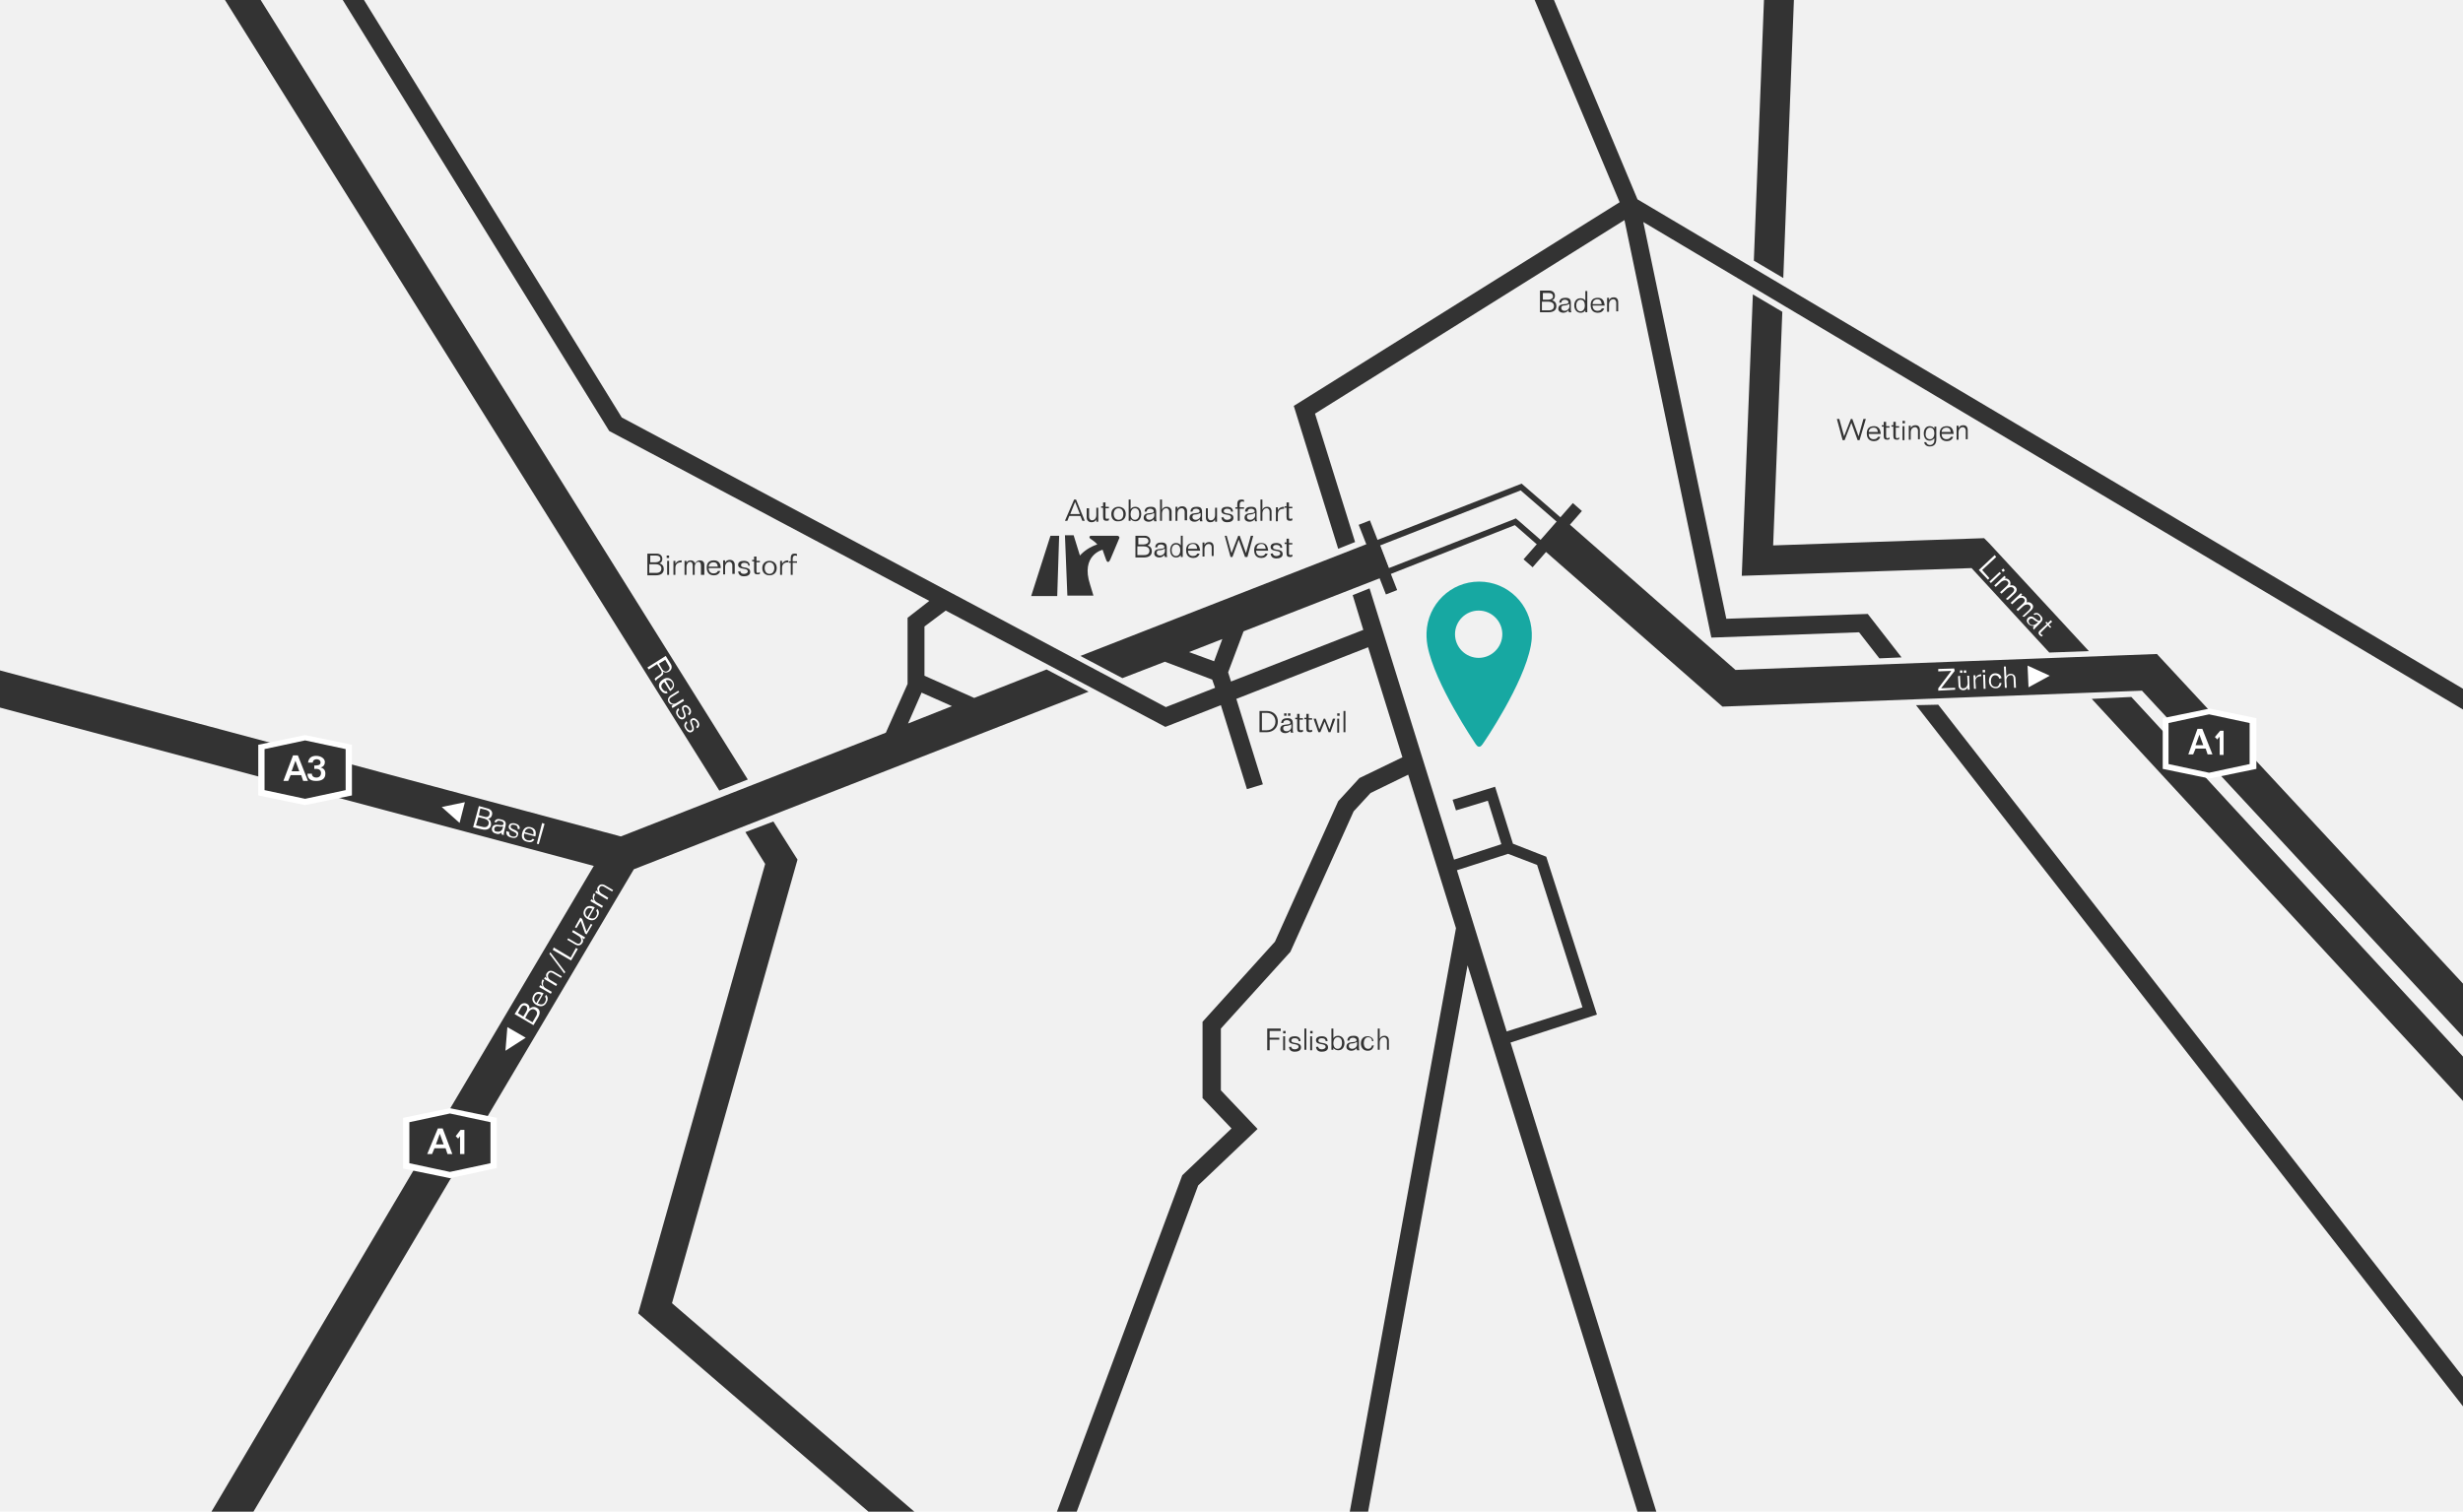 <?xml version="1.0" encoding="utf-8"?>
<!-- Generator: Adobe Illustrator 21.1.0, SVG Export Plug-In . SVG Version: 6.00 Build 0)  -->
<svg version="1.1" id="Ebene_1" xmlns="http://www.w3.org/2000/svg" xmlns:xlink="http://www.w3.org/1999/xlink" x="0px" y="0px"
	 viewBox="0 0 510.2 313.2" style="enable-background:new 0 0 510.2 313.2;" xml:space="preserve">
<style type="text/css">
	.st0{fill:#F1F1F1;}
	.st1{fill:#333333;}
	.st2{fill:#FFFFFF;}
	.st3{fill:#17A8A2;}
</style>
<rect y="0" class="st0" width="510.2" height="313.2"/>
<path class="st1" d="M154.4,172.4l4.1,6.6l-26.3,93.1l47.7,41.1h9.5L139.2,270l26-91.9l-5-7.9L154.4,172.4z M396.9,146.1
	l113.4,145.4v-6.1L401.5,146L396.9,146.1z M433.3,144.8l76.9,83.3v-9.2l-68.7-74.5L433.3,144.8z M319.5,113.7l37.3,32.7l86.9-3.3
	l66.6,71.8v-11l-63.5-68.4l-87.3,3.3l-35.1-30.8L319.5,113.7z M360.8,119.3l47.6-1.6l16.1,17.5l8.2-0.3l-20.7-22.4l-1-1l-43.7,1.5
	l1.9-48.4l-6.1-3.6L360.8,119.3z M46.6,0L149,163.8l5.9-2.3L54,0H46.6z M301.8,180.3l10.6-3.4l6,2.3l9.4,29.5l-15.7,5L301.8,180.3z
	 M190.9,143.5l6.3,2.8l-9.1,3.6L190.9,143.5z M246.3,135.1l6.9-2.7l-1.7,4.6L246.3,135.1z M285.9,113l29.1-11.4l7.6,6.6l-3.3,3.8
	l-4.7-4.1l-0.6-0.5l-0.7,0.3l-25.6,10L285.9,113z M71,0l55.2,89.3l66.3,35.2L188,128v13.7l-4.5,10.1l-54.9,21.5L0,138.9v7.7
	l123,32.8L43.8,313.2h8.7l78.8-133.1l94.2-36.8l-8.7-4.6l-15,5.9l-10.3-4.6v-10.2l4.4-3.3l45.5,24.1l11.5-4.5l5.4,17.4l3.3-1
	l-5.5-17.7l27.3-10.7l7.1,22.8l-8.9,4.3l-4.4,4.8l-13.1,29.1l-15,16.6v15.8l6,6.3l-10.2,9.7l-26,69.8h4.1l25.2-67.7l12.3-11.7
	l-7.6-8v-12.8l14.4-15.9l13.1-29.1l3.5-3.8l7.8-3.8l9.9,31.8l-22,120.9h3.8L304,200l35.2,113.2h3.9L312.9,216l17.9-5.8l0,0
	l-10.5-32.7l-6.9-2.7l-3.7-11.8l-8.8,2.7l0.7,2.2l6.6-2l2.8,9l-9.8,3.2l-17.5-56.2l-3.5,1.4l2.2,7.2L255,141.2l-0.6-1.9l3.2-8.5
	l29.5-11.5l26.7-10.5l5.6,4.9l4.9-5.6l-9.1-7.9l-31,12.1l-60.4,23.6l8.7,4.6l8.8-3.4l9.8,3.7l0.6,1.7l-10.2,4L128.8,86.5L75.4,0H71z
	 M317.9,0l17.6,41.9L268,84.1l9.2,29.6l3.5-1.4l-8.3-26.6l64.1-40.1l18,86.5l30.6-1.1l4.2,5.4l4.6-0.2l-7-9l-29.3,1L340.4,46
	l169.8,101v-4.3l-171-101.4L321.9,0H317.9z M365.4,0l-2.1,54l6.1,3.6L371.6,0H365.4z"/>
<polygon class="st1" points="72.3,164.2 63.2,166.1 54.2,164.2 54.2,154.7 63.2,152.8 72.3,154.7 "/>
<path class="st2" d="M63.2,166.8l-9.7-2v-10.5l9.7-2l9.7,2v10.5L63.2,166.8z M54.8,163.7l8.4,1.8l8.4-1.8v-8.5l-8.4-1.8l-8.4,1.8
	V163.7z"/>
<path class="st2" d="M60.7,156.5h1l2.1,5.3h-1l-0.4-1.2h-2.2l-0.5,1.2h-1L60.7,156.5z M60.4,159.8h1.6l-0.8-2.2h0L60.4,159.8z"/>
<g>
	<path class="st2" d="M63.8,158.1c0.1-1.2,0.9-1.5,1.7-1.5c0.9,0,1.8,0.5,1.8,1.3c0,0.5-0.3,1-0.9,1.1v0c0.7,0.2,1,0.6,1,1.3
		c0,1.1-0.8,1.5-1.9,1.5c-1.1,0-1.8-0.4-1.8-1.5h0.9c0,0.5,0.4,0.8,0.9,0.8c0.6,0,1-0.3,1-1c0-0.4-0.3-0.8-1-0.8c-0.1,0-0.3,0-0.4,0
		v-0.7c0.5,0,1.3,0,1.3-0.6c0-0.5-0.4-0.7-0.8-0.7c-0.4,0-0.8,0.2-0.8,0.7H63.8z"/>
</g>
<polygon class="st1" points="102.2,241.5 93.2,243.4 84.1,241.5 84.1,232 93.2,230.1 102.2,232 "/>
<path class="st2" d="M93.2,244.1l-9.7-2v-10.5l9.7-2l9.7,2V242L93.2,244.1z M84.8,241l8.4,1.8l8.4-1.8v-8.5l-8.4-1.8l-8.4,1.8V241z"
	/>
<path class="st2" d="M90.7,233.8h1l2,5.3h-1l-0.4-1.2H90l-0.5,1.2h-1L90.7,233.8z M90.3,237.1h1.6l-0.8-2.2h0L90.3,237.1z"/>
<polygon class="st2" points="94.4,235.4 95.4,234.1 96.2,234.1 96.2,239.1 95.3,239.1 95.3,235.4 95.3,235.4 94.9,235.9 "/>
<polygon class="st1" points="466.7,158.8 457.7,160.7 448.6,158.8 448.6,149.3 457.7,147.4 466.7,149.3 "/>
<path class="st2" d="M457.7,161.3l-9.7-2v-10.5l9.7-2l9.7,2v10.5L457.7,161.3z M449.2,158.3l8.4,1.8l8.4-1.8v-8.5l-8.4-1.8l-8.4,1.8
	V158.3z"/>
<path class="st2" d="M455.2,151h1l2.1,5.3h-1l-0.4-1.2h-2.1l-0.5,1.2h-1L455.2,151z M454.8,154.4h1.6l-0.8-2.2h0L454.8,154.4z"/>
<polygon class="st2" points="458.8,152.7 459.9,151.4 460.6,151.4 460.6,156.4 459.8,156.4 459.8,152.7 459.7,152.7 459.3,153.2 "/>
<polygon class="st1" points="213.6,123.5 219,123.5 219.4,111 217.6,111 "/>
<g>
	<path class="st1" d="M231.3,111h-5.2c-0.6,0-0.5,0.5-0.1,0.7c0.9,0.6,1.3,1.1,1.3,1.1c-1.6,0.5-2.9,1.5-3.6,2.3l-1.3-4.2h-1.8
		l0.5,12.5h5.4l-0.7-2.3c-2-6.1,2.6-7.2,2.6-7.2c0.1,0.4,0.4,1.1,0.7,2c0.3,0.9,0.7,0.5,0.9,0c0.2-0.5,1.8-4.2,1.9-4.5
		C231.8,111.1,231.7,111,231.3,111"/>
	<path class="st1" d="M260.9,147.3h1.5c1.4,0,2.3,0.9,2.3,2.2c0,1.3-1,2.2-2.3,2.2h-1.5V147.3z M261.4,151.3h1
		c1.1,0,1.8-0.8,1.8-1.8c0-1-0.7-1.8-1.8-1.8h-1V151.3z"/>
	<path class="st1" d="M265.4,149.7c0.1-0.7,0.6-0.9,1.3-0.9c0.8,0,1.1,0.3,1.1,1.1v1.3c0,0.2,0,0.4,0.1,0.6h-0.5
		c0-0.1-0.1-0.3-0.1-0.4c-0.3,0.3-0.6,0.5-1.1,0.5c-0.5,0-1-0.3-1-0.8c0-1.5,2.1-0.6,2.1-1.4c0-0.3-0.4-0.5-0.7-0.5
		c-0.4,0-0.7,0.1-0.8,0.6H265.4z M267.4,150.1c-0.3,0.2-0.7,0.3-1.1,0.3c-0.3,0-0.5,0.2-0.5,0.5c0,0.4,0.3,0.6,0.7,0.6
		c0.5,0,1-0.4,1-0.9V150.1z M266,147.8h0.5v0.5H266V147.8z M266.8,147.8h0.5v0.5h-0.5V147.8z"/>
	<path class="st1" d="M268.8,147.9h0.4v0.9h0.7v0.3h-0.7v1.8c0,0.3,0.1,0.4,0.3,0.4c0.1,0,0.3-0.1,0.4-0.1v0.4
		c-0.2,0.1-0.3,0.1-0.5,0.1c-0.5,0-0.7-0.2-0.7-0.8v-1.9h-0.4v-0.3h0.4V147.9z"/>
	<path class="st1" d="M270.7,147.9h0.4v0.9h0.7v0.3h-0.7v1.8c0,0.3,0.1,0.4,0.3,0.4c0.1,0,0.3-0.1,0.4-0.1v0.4
		c-0.2,0.1-0.3,0.1-0.5,0.1c-0.5,0-0.7-0.2-0.7-0.8v-1.9h-0.4v-0.3h0.4V147.9z"/>
</g>
<polygon class="st1" points="272.1,148.9 272.6,148.9 273.3,151.1 274.2,148.9 274.5,148.9 275.4,151.1 275.4,151.1 276.1,148.9 
	276.6,148.9 275.6,151.7 275.2,151.7 274.4,149.5 273.5,151.7 273.1,151.7 "/>
<path class="st1" d="M277,151.8h0.4v-2.9H277V151.8z M277,148.3h0.5v-0.5H277V148.3z"/>
<rect x="278.3" y="147.3" class="st1" width="0.4" height="4.4"/>
<path class="st1" d="M222.5,103.5h0.4l1.8,4.4h-0.5l-0.4-1h-2.3l-0.4,1h-0.5L222.5,103.5z M221.7,106.5h2l-1-2.5L221.7,106.5z"/>
<g>
	<path class="st1" d="M225.6,105.1v2c0,0.3,0.2,0.7,0.6,0.7c0.5,0,0.9-0.4,0.9-1.1v-1.5h0.4v2.9h-0.4v-0.5h0c-0.2,0.4-0.5,0.6-1,0.6
		c-0.6,0-1-0.4-1-1v-1.9H225.6z"/>
	<path class="st1" d="M228.6,104.1h0.4v0.9h0.7v0.3H229v1.8c0,0.3,0.1,0.4,0.3,0.4c0.1,0,0.3-0.1,0.4-0.1v0.4
		c-0.2,0.1-0.3,0.1-0.5,0.1c-0.5,0-0.7-0.2-0.7-0.8v-1.9h-0.4v-0.3h0.4V104.1z"/>
	<path class="st1" d="M230.2,106.5c0-1,0.7-1.5,1.5-1.5c0.8,0,1.5,0.5,1.5,1.5c0,1-0.7,1.5-1.5,1.5
		C230.8,108.1,230.2,107.5,230.2,106.5 M232.7,106.5c0-0.7-0.4-1.2-1-1.2c-0.6,0-1,0.5-1,1.2c0,0.7,0.4,1.2,1,1.2
		C232.3,107.7,232.7,107.3,232.7,106.5"/>
	<path class="st1" d="M233.8,103.5h0.4v2h0c0.2-0.3,0.5-0.5,1-0.5c0.8,0,1.2,0.7,1.2,1.5s-0.4,1.5-1.2,1.5c-0.4,0-0.8-0.2-1-0.5h0
		v0.4h-0.4V103.5z M235.1,107.7c0.6,0,0.9-0.6,0.9-1.2c0-0.7-0.3-1.2-0.9-1.2c-0.6,0-0.9,0.6-0.9,1.2
		C234.2,107.2,234.5,107.7,235.1,107.7"/>
	<path class="st1" d="M237.1,105.9c0.1-0.7,0.6-0.9,1.3-0.9c0.8,0,1.1,0.3,1.1,1.1v1.3c0,0.2,0,0.4,0.1,0.6h-0.5
		c0-0.1-0.1-0.3-0.1-0.4c-0.3,0.3-0.6,0.5-1.1,0.5c-0.5,0-1-0.3-1-0.8c0-1.5,2.1-0.6,2.1-1.4c0-0.3-0.4-0.5-0.7-0.5
		c-0.4,0-0.7,0.1-0.8,0.6H237.1z M239,106.3c-0.3,0.2-0.7,0.3-1.1,0.3c-0.3,0-0.5,0.2-0.5,0.5c0,0.4,0.3,0.6,0.7,0.6
		c0.5,0,1-0.4,1-0.9V106.3z"/>
	<path class="st1" d="M242.2,108v-2c0-0.3-0.2-0.7-0.6-0.7c-0.5,0-0.9,0.4-0.9,1.1v1.5h-0.4v-4.4h0.4v2.1h0c0.2-0.4,0.5-0.6,1-0.6
		c0.6,0,1,0.4,1,1v1.9H242.2z"/>
	<path class="st1" d="M245.4,108v-2c0-0.3-0.2-0.7-0.6-0.7c-0.5,0-0.9,0.4-0.9,1.1v1.5h-0.4v-2.9h0.4v0.5h0c0.2-0.4,0.5-0.6,1-0.6
		c0.6,0,1,0.4,1,1v1.9H245.4z"/>
	<path class="st1" d="M246.6,105.9c0.1-0.7,0.6-0.9,1.3-0.9c0.8,0,1.1,0.3,1.1,1.1v1.3c0,0.2,0,0.4,0.1,0.6h-0.5
		c0-0.1-0.1-0.3-0.1-0.4c-0.3,0.3-0.6,0.5-1.1,0.5c-0.5,0-1-0.3-1-0.8c0-1.5,2.1-0.6,2.1-1.4c0-0.3-0.4-0.5-0.7-0.5
		c-0.4,0-0.7,0.1-0.8,0.6H246.6z M248.6,106.3c-0.3,0.2-0.7,0.3-1.1,0.3c-0.3,0-0.5,0.2-0.5,0.5c0,0.4,0.3,0.6,0.7,0.6
		c0.5,0,1-0.4,1-0.9V106.3z"/>
	<path class="st1" d="M250.2,105.1v2c0,0.3,0.2,0.7,0.6,0.7c0.5,0,0.9-0.4,0.9-1.1v-1.5h0.4v2.9h-0.4v-0.5h0c-0.2,0.4-0.5,0.6-1,0.6
		c-0.6,0-0.9-0.4-0.9-1v-1.9H250.2z"/>
	<path class="st1" d="M253.4,107c0.1,0.5,0.3,0.7,0.8,0.7c0.4,0,0.8-0.2,0.8-0.5c0-0.9-2-0.2-2-1.4c0-0.6,0.6-0.8,1.2-0.8
		c0.7,0,1.2,0.3,1.2,1H255c0-0.4-0.3-0.6-0.8-0.6c-0.5,0-0.7,0.2-0.7,0.5c0,0.8,2,0.1,2,1.4c0,0.7-0.7,0.9-1.3,0.9
		c-0.7,0-1.1-0.3-1.2-1H253.4z"/>
	<path class="st1" d="M256.3,105.4h-0.4v-0.3h0.4v-0.6c0-0.8,0.3-1,0.9-1c0.1,0,0.3,0,0.5,0.1v0.4c-0.1-0.1-0.3-0.1-0.4-0.1
		c-0.3,0-0.5,0.2-0.5,0.7v0.5h0.9v0.3h-0.9v2.5h-0.4V105.4z"/>
	<path class="st1" d="M257.9,105.9c0.1-0.7,0.6-0.9,1.3-0.9c0.8,0,1.1,0.3,1.1,1.1v1.3c0,0.2,0,0.4,0.1,0.6H260
		c0-0.1-0.1-0.3-0.1-0.4c-0.3,0.3-0.6,0.5-1.1,0.5c-0.5,0-1-0.3-1-0.8c0-1.5,2.1-0.6,2.1-1.4c0-0.3-0.4-0.5-0.7-0.5
		c-0.4,0-0.7,0.1-0.8,0.6H257.9z M259.9,106.3c-0.3,0.2-0.7,0.3-1.1,0.3c-0.3,0-0.5,0.2-0.5,0.5c0,0.4,0.3,0.6,0.7,0.6
		c0.5,0,1-0.4,1-0.9V106.3z"/>
	<path class="st1" d="M263,108v-2c0-0.3-0.2-0.7-0.6-0.7c-0.5,0-0.9,0.4-0.9,1.1v1.5h-0.4v-4.4h0.4v2.1h0c0.2-0.4,0.5-0.6,1-0.6
		c0.6,0,0.9,0.4,0.9,1v1.9H263z"/>
	<path class="st1" d="M264.3,105.1h0.4v0.6h0c0.3-0.5,0.7-0.7,1.3-0.7v0.4c-0.9,0-1.3,0.4-1.3,1.2v1.4h-0.4V105.1z"/>
	<path class="st1" d="M266.6,104.1h0.4v0.9h0.7v0.3H267v1.8c0,0.3,0.1,0.4,0.3,0.4c0.1,0,0.3-0.1,0.4-0.1v0.4
		c-0.2,0.1-0.3,0.1-0.5,0.1c-0.5,0-0.7-0.2-0.7-0.8v-1.9h-0.4v-0.3h0.4V104.1z"/>
	<path class="st1" d="M235.2,111h1.9c0.8,0,1.2,0.5,1.2,1.1c0,0.4-0.2,0.8-0.6,0.9v0c0.6,0.2,0.9,0.6,0.9,1.2c0,0.8-0.5,1.3-1.7,1.3
		h-1.7V111z M235.7,112.8h1.2c0.6,0,1-0.3,1-0.7c0-0.4-0.3-0.7-0.9-0.7h-1.2V112.8z M235.7,115h1.3c0.7,0,1.1-0.3,1.1-0.9
		c0-0.6-0.5-0.9-1.2-0.9h-1.3V115z"/>
	<path class="st1" d="M239.3,113.3c0.1-0.7,0.6-0.9,1.3-0.9c0.8,0,1.1,0.3,1.1,1.1v1.3c0,0.2,0,0.4,0.1,0.6h-0.5
		c0-0.1-0.1-0.3-0.1-0.4c-0.3,0.3-0.6,0.5-1.1,0.5c-0.5,0-1-0.3-1-0.8c0-1.5,2.1-0.6,2.1-1.4c0-0.3-0.4-0.5-0.7-0.5
		c-0.4,0-0.7,0.1-0.8,0.6H239.3z M241.2,113.7c-0.3,0.2-0.7,0.3-1.1,0.3c-0.3,0-0.5,0.2-0.5,0.5c0,0.4,0.3,0.6,0.7,0.6
		c0.5,0,1-0.4,1-0.9V113.7z"/>
	<path class="st1" d="M245,115.4h-0.4V115h0c-0.3,0.4-0.6,0.5-1,0.5c-0.8,0-1.2-0.7-1.2-1.5c0-0.8,0.4-1.5,1.2-1.5
		c0.5,0,0.8,0.2,1,0.5h0v-2h0.4V115.4z M243.6,115.2c0.6,0,0.9-0.6,0.9-1.2c0-0.7-0.3-1.2-0.9-1.2c-0.6,0-0.9,0.6-0.9,1.2
		C242.7,114.6,243,115.2,243.6,115.2"/>
	<path class="st1" d="M246.1,114.1c0,0.7,0.4,1.1,1,1.1c0.5,0,0.8-0.2,0.9-0.5h0.5c-0.2,0.6-0.7,0.9-1.3,0.9c-0.9,0-1.5-0.5-1.5-1.6
		c0-0.9,0.4-1.5,1.5-1.5c1,0,1.3,0.7,1.4,1.6H246.1z M248,113.7c-0.1-0.6-0.3-1-0.9-1c-0.6,0-1,0.4-1,1H248z"/>
	<path class="st1" d="M251,115.4v-2c0-0.4-0.2-0.7-0.6-0.7c-0.5,0-0.9,0.4-0.9,1.1v1.5h-0.4v-2.9h0.4v0.5h0c0.2-0.4,0.5-0.6,1-0.6
		c0.6,0,0.9,0.4,0.9,1v1.9H251z"/>
</g>
<polygon class="st1" points="256.5,111 256.8,111 258.1,114.6 258.1,114.6 259.1,111 259.6,111 258.4,115.4 257.9,115.4 
	256.6,111.8 255.3,115.4 254.9,115.4 253.7,111 254.1,111 255.1,114.6 255.1,114.6 "/>
<g>
	<path class="st1" d="M260.2,114.1c0,0.7,0.4,1.1,1,1.1c0.5,0,0.8-0.2,0.9-0.5h0.5c-0.2,0.6-0.7,0.9-1.3,0.9c-0.9,0-1.5-0.5-1.5-1.6
		c0-0.9,0.4-1.5,1.5-1.5c1,0,1.3,0.7,1.4,1.6H260.2z M262.2,113.7c-0.1-0.6-0.3-1-0.9-1c-0.6,0-1,0.4-1,1H262.2z"/>
	<path class="st1" d="M263.6,114.5c0.1,0.5,0.3,0.7,0.8,0.7c0.4,0,0.8-0.2,0.8-0.5c0-0.9-2-0.2-2-1.4c0-0.6,0.6-0.8,1.2-0.8
		c0.7,0,1.2,0.3,1.2,1h-0.4c0-0.4-0.3-0.6-0.8-0.6s-0.7,0.2-0.7,0.5c0,0.8,2,0.1,2,1.4c0,0.7-0.7,0.9-1.3,0.9c-0.7,0-1.1-0.3-1.2-1
		H263.6z"/>
	<path class="st1" d="M266.6,111.6h0.4v0.9h0.7v0.3H267v1.8c0,0.3,0.1,0.4,0.3,0.4c0.1,0,0.3-0.1,0.4-0.1v0.4
		c-0.2,0.1-0.3,0.1-0.5,0.1c-0.5,0-0.7-0.2-0.7-0.8v-1.9h-0.4v-0.3h0.4V111.6z"/>
</g>
<polygon class="st1" points="262.5,213.1 265.3,213.1 265.3,213.6 263,213.6 263,215 265,215 265,215.4 263,215.4 263,217.6 
	262.5,217.6 "/>
<path class="st1" d="M265.8,217.6h0.4v-2.9h-0.4V217.6z M265.8,214.1h0.5v-0.5h-0.5V214.1z"/>
<g>
	<path class="st1" d="M267.4,216.7c0.1,0.5,0.3,0.7,0.8,0.7c0.4,0,0.8-0.2,0.8-0.5c0-0.9-2-0.2-2-1.4c0-0.6,0.6-0.8,1.2-0.8
		c0.7,0,1.2,0.3,1.2,1H269c0-0.4-0.3-0.6-0.8-0.6c-0.5,0-0.7,0.2-0.7,0.5c0,0.8,2,0.1,2,1.4c0,0.7-0.7,0.9-1.3,0.9
		c-0.7,0-1.1-0.3-1.2-1H267.4z"/>
</g>
<rect x="270.2" y="213.1" class="st1" width="0.4" height="4.4"/>
<path class="st1" d="M271.4,217.6h0.4v-2.9h-0.4V217.6z M271.4,214.1h0.5v-0.5h-0.5V214.1z"/>
<g>
	<path class="st1" d="M273,216.7c0.1,0.5,0.3,0.7,0.8,0.7c0.4,0,0.8-0.2,0.8-0.5c0-0.9-2-0.2-2-1.4c0-0.6,0.6-0.8,1.2-0.8
		c0.7,0,1.2,0.3,1.2,1h-0.4c0-0.4-0.3-0.6-0.8-0.6c-0.5,0-0.7,0.2-0.7,0.5c0,0.8,2,0.1,2,1.4c0,0.7-0.7,0.9-1.3,0.9
		c-0.7,0-1.1-0.3-1.2-1H273z"/>
	<path class="st1" d="M275.8,213.1h0.4v2h0c0.2-0.3,0.5-0.5,1-0.5c0.8,0,1.3,0.7,1.3,1.5c0,0.8-0.4,1.5-1.3,1.5
		c-0.4,0-0.8-0.2-1-0.5h0v0.4h-0.4V213.1z M277.1,217.3c0.6,0,0.9-0.6,0.9-1.2c0-0.7-0.3-1.2-0.9-1.2c-0.6,0-0.9,0.6-0.9,1.2
		C276.2,216.8,276.5,217.3,277.1,217.3"/>
	<path class="st1" d="M279.1,215.5c0.1-0.7,0.6-0.9,1.3-0.9c0.8,0,1.1,0.3,1.1,1.1v1.3c0,0.2,0,0.4,0.1,0.6h-0.5
		c0-0.1-0.1-0.3-0.1-0.4c-0.3,0.3-0.6,0.5-1.1,0.5c-0.5,0-1-0.3-1-0.8c0-1.5,2.1-0.6,2.1-1.4c0-0.3-0.4-0.5-0.7-0.5
		c-0.4,0-0.7,0.1-0.8,0.6H279.1z M281,215.9c-0.3,0.2-0.7,0.3-1.1,0.3c-0.3,0-0.5,0.2-0.5,0.5c0,0.4,0.3,0.6,0.7,0.6
		c0.5,0,1-0.4,1-0.9V215.9z"/>
	<path class="st1" d="M284.2,215.6c0-0.4-0.3-0.7-0.8-0.7c-0.6,0-0.9,0.6-0.9,1.2c0,0.7,0.3,1.2,0.9,1.2c0.5,0,0.7-0.3,0.8-0.7h0.4
		c-0.2,0.7-0.5,1.1-1.3,1.1c-0.9,0-1.4-0.7-1.4-1.5c0-0.8,0.4-1.5,1.4-1.5c0.6,0,1.2,0.4,1.2,1H284.2z"/>
	<path class="st1" d="M287.3,217.6v-2c0-0.3-0.2-0.7-0.6-0.7c-0.5,0-0.9,0.4-0.9,1.1v1.5h-0.4v-4.4h0.4v2.1h0c0.2-0.4,0.5-0.6,1-0.6
		c0.6,0,0.9,0.4,0.9,1v1.9H287.3z"/>
</g>
<polygon class="st1" points="383.4,86.8 383.7,86.8 385,90.4 385,90.4 386,86.8 386.5,86.8 385.2,91.2 384.8,91.2 383.5,87.6 
	382.1,91.2 381.7,91.2 380.5,86.8 381,86.8 382,90.4 382,90.4 "/>
<g>
	<path class="st1" d="M387.1,89.9c0,0.7,0.4,1.1,1,1.1c0.5,0,0.8-0.2,0.9-0.5h0.5c-0.2,0.6-0.7,0.9-1.3,0.9c-0.9,0-1.5-0.5-1.5-1.6
		c0-0.9,0.4-1.5,1.5-1.5c1,0,1.3,0.7,1.4,1.6H387.1z M389,89.5c-0.1-0.6-0.3-0.9-0.9-0.9c-0.6,0-1,0.4-1,0.9H389z"/>
	<path class="st1" d="M390.3,87.4h0.4v0.9h0.7v0.3h-0.7v1.8c0,0.3,0.1,0.4,0.3,0.4c0.1,0,0.3-0.1,0.4-0.2v0.4
		c-0.2,0.1-0.3,0.1-0.5,0.1c-0.5,0-0.7-0.2-0.7-0.8v-1.9h-0.4v-0.3h0.4V87.4z"/>
	<path class="st1" d="M392.3,87.4h0.4v0.9h0.7v0.3h-0.7v1.8c0,0.3,0.1,0.4,0.3,0.4c0.1,0,0.3-0.1,0.4-0.2v0.4
		c-0.2,0.1-0.3,0.1-0.5,0.1c-0.5,0-0.7-0.2-0.7-0.8v-1.9h-0.4v-0.3h0.4V87.4z"/>
</g>
<path class="st1" d="M394.1,91.2h0.4v-2.9h-0.4V91.2z M394.1,87.7h0.5v-0.5h-0.5V87.7z"/>
<g>
	<path class="st1" d="M397.3,91.2v-2c0-0.3-0.2-0.7-0.6-0.7c-0.5,0-0.9,0.4-0.9,1.1v1.5h-0.4v-2.9h0.4v0.5h0c0.2-0.4,0.5-0.6,1-0.6
		c0.6,0,0.9,0.4,0.9,1v1.9H397.3z"/>
	<path class="st1" d="M401.1,88.3v2.7c0,0.8-0.3,1.5-1.4,1.5c-0.7,0-1.1-0.5-1.1-0.9v0h0.4c0.1,0.4,0.4,0.6,0.8,0.6
		c0.5,0,0.9-0.4,0.9-1v-0.4h0c-0.3,0.3-0.6,0.5-1,0.5c-0.8,0-1.2-0.7-1.2-1.5c0-0.8,0.4-1.5,1.2-1.5c0.5,0,0.8,0.2,1,0.5h0v-0.4
		H401.1z M399.8,91c0.6,0,0.9-0.6,0.9-1.2c0-0.7-0.3-1.2-0.9-1.2c-0.6,0-0.9,0.6-0.9,1.2C398.8,90.4,399.1,91,399.8,91"/>
	<path class="st1" d="M402.2,89.9c0,0.7,0.4,1.1,1,1.1c0.5,0,0.8-0.2,0.9-0.5h0.5c-0.2,0.6-0.7,0.9-1.3,0.9c-0.9,0-1.5-0.5-1.5-1.6
		c0-0.9,0.4-1.5,1.5-1.5c1,0,1.3,0.7,1.4,1.6H402.2z M404.1,89.5c-0.1-0.6-0.3-0.9-0.9-0.9c-0.6,0-1,0.4-1,0.9H404.1z"/>
	<path class="st1" d="M407.2,91.2v-2c0-0.3-0.2-0.7-0.6-0.7c-0.5,0-0.9,0.4-0.9,1.1v1.5h-0.4v-2.9h0.4v0.5h0c0.2-0.4,0.5-0.6,1-0.6
		c0.6,0,0.9,0.4,0.9,1v1.9H407.2z"/>
	<path class="st1" d="M319,60.2h1.9c0.8,0,1.2,0.5,1.2,1.1c0,0.4-0.2,0.8-0.6,0.9v0c0.6,0.2,0.9,0.6,0.9,1.2c0,0.8-0.5,1.3-1.7,1.3
		H319V60.2z M319.5,62.1h1.2c0.6,0,1-0.3,1-0.7c0-0.4-0.3-0.7-0.9-0.7h-1.2V62.1z M319.5,64.3h1.3c0.7,0,1.1-0.3,1.1-0.9
		c0-0.6-0.5-0.9-1.2-0.9h-1.3V64.3z"/>
	<path class="st1" d="M323,62.6c0.1-0.7,0.6-0.9,1.3-0.9c0.8,0,1.1,0.3,1.1,1.1v1.3c0,0.2,0,0.4,0.1,0.6h-0.5c0-0.1-0.1-0.3-0.1-0.4
		c-0.3,0.3-0.6,0.5-1.1,0.5c-0.5,0-1-0.3-1-0.8c0-1.5,2.1-0.6,2.1-1.4c0-0.3-0.4-0.5-0.7-0.5c-0.4,0-0.7,0.1-0.8,0.6H323z M325,63
		c-0.3,0.2-0.7,0.3-1.1,0.3c-0.3,0-0.5,0.2-0.5,0.5c0,0.4,0.3,0.6,0.7,0.6c0.5,0,1-0.4,1-0.9V63z"/>
	<path class="st1" d="M328.8,64.7h-0.4v-0.4h0c-0.3,0.4-0.6,0.5-1,0.5c-0.8,0-1.3-0.7-1.3-1.5c0-0.8,0.4-1.5,1.3-1.5
		c0.5,0,0.8,0.2,1,0.5h0v-2h0.4V64.7z M327.4,64.5c0.6,0,0.9-0.6,0.9-1.2c0-0.7-0.3-1.2-0.9-1.2c-0.6,0-0.9,0.6-0.9,1.2
		C326.5,63.9,326.8,64.5,327.4,64.5"/>
	<path class="st1" d="M329.9,63.3c0,0.7,0.4,1.1,1,1.1c0.5,0,0.8-0.2,0.9-0.5h0.5c-0.2,0.6-0.7,0.9-1.3,0.9c-0.9,0-1.5-0.5-1.5-1.6
		c0-0.9,0.4-1.5,1.5-1.5c1,0,1.3,0.7,1.4,1.6H329.9z M331.8,63c-0.1-0.6-0.3-1-0.9-1c-0.6,0-1,0.4-1,1H331.8z"/>
	<path class="st1" d="M334.8,64.7v-2c0-0.3-0.2-0.7-0.6-0.7c-0.5,0-0.9,0.4-0.9,1.1v1.5h-0.4v-2.9h0.4v0.5h0c0.2-0.4,0.5-0.6,1-0.6
		c0.6,0,0.9,0.4,0.9,1v1.9H334.8z"/>
	<path class="st1" d="M134.1,114.7h1.9c0.8,0,1.2,0.5,1.2,1.1c0,0.4-0.2,0.8-0.6,0.9v0c0.6,0.2,0.9,0.6,0.9,1.2
		c0,0.8-0.5,1.3-1.7,1.3h-1.7V114.7z M134.6,116.5h1.2c0.6,0,1-0.3,1-0.7c0-0.4-0.3-0.7-0.9-0.7h-1.2V116.5z M134.6,118.7h1.3
		c0.7,0,1.1-0.3,1.1-0.9c0-0.6-0.5-0.9-1.2-0.9h-1.3V118.7z"/>
</g>
<path class="st1" d="M138.2,119.1h0.4v-2.9h-0.4V119.1z M138.1,115.6h0.5v-0.5h-0.5V115.6z"/>
<g>
	<path class="st1" d="M139.5,116.2h0.4v0.6h0c0.3-0.5,0.7-0.7,1.3-0.7v0.4c-0.9,0-1.3,0.4-1.3,1.2v1.4h-0.4V116.2z"/>
	<path class="st1" d="M145.2,119.1v-1.9c0-0.5-0.2-0.8-0.5-0.8c-0.5,0-0.8,0.5-0.8,1v1.7h-0.4v-1.9c0-0.5-0.2-0.8-0.5-0.8
		c-0.5,0-0.8,0.5-0.8,1v1.7h-0.4v-2.9h0.4v0.4h0c0.2-0.4,0.5-0.5,0.9-0.5c0.5,0,0.7,0.3,0.9,0.6c0.3-0.4,0.5-0.6,1-0.6
		c0.5,0,0.9,0.3,0.9,0.9v2.1H145.2z"/>
	<path class="st1" d="M146.8,117.7c0,0.7,0.4,1.1,1,1.1c0.5,0,0.8-0.2,0.9-0.5h0.5c-0.2,0.6-0.7,0.9-1.3,0.9c-0.9,0-1.5-0.5-1.5-1.6
		c0-0.9,0.4-1.5,1.5-1.5c1,0,1.4,0.7,1.4,1.6H146.8z M148.7,117.4c-0.1-0.6-0.3-0.9-0.9-0.9c-0.6,0-1,0.4-1,0.9H148.7z"/>
	<path class="st1" d="M151.7,119.1v-2c0-0.3-0.2-0.7-0.6-0.7c-0.5,0-0.9,0.4-0.9,1.1v1.5h-0.4v-2.9h0.4v0.5h0c0.2-0.4,0.5-0.6,1-0.6
		c0.6,0,1,0.4,1,1v1.9H151.7z"/>
	<path class="st1" d="M153.3,118.2c0.1,0.5,0.3,0.7,0.8,0.7c0.4,0,0.8-0.2,0.8-0.5c0-0.9-2-0.2-2-1.4c0-0.6,0.6-0.8,1.2-0.8
		c0.7,0,1.2,0.3,1.2,1H155c0-0.4-0.3-0.6-0.8-0.6c-0.5,0-0.7,0.2-0.7,0.5c0,0.8,1.9,0.1,1.9,1.4c0,0.7-0.7,0.9-1.3,0.9
		c-0.7,0-1.1-0.3-1.2-1H153.3z"/>
	<path class="st1" d="M156.3,115.3h0.4v0.9h0.7v0.3h-0.7v1.8c0,0.3,0.1,0.4,0.3,0.4c0.1,0,0.3-0.1,0.4-0.2v0.4
		c-0.2,0.1-0.3,0.1-0.5,0.1c-0.5,0-0.7-0.2-0.7-0.8v-1.9h-0.4v-0.3h0.4V115.3z"/>
	<path class="st1" d="M157.9,117.7c0-1,0.7-1.5,1.5-1.5s1.5,0.5,1.5,1.5c0,1-0.7,1.5-1.5,1.5S157.9,118.7,157.9,117.7 M160.4,117.7
		c0-0.7-0.4-1.2-1-1.2s-1,0.5-1,1.2c0,0.7,0.4,1.2,1,1.2S160.4,118.4,160.4,117.7"/>
	<path class="st1" d="M161.6,116.2h0.4v0.6h0c0.3-0.5,0.7-0.7,1.3-0.7v0.4c-0.9,0-1.3,0.4-1.3,1.2v1.4h-0.4V116.2z"/>
	<path class="st1" d="M163.8,116.6h-0.4v-0.3h0.4v-0.6c0-0.8,0.3-1,0.8-1c0.1,0,0.3,0,0.5,0.1v0.4c-0.1-0.1-0.3-0.1-0.4-0.1
		c-0.3,0-0.5,0.2-0.5,0.7v0.5h0.9v0.3h-0.9v2.5h-0.4V116.6z"/>
</g>
<polygon class="st2" points="401.5,138.6 404.8,138.5 404.9,139 402.1,142.6 405,142.5 405,142.9 401.5,143.1 401.5,142.6 
	404.2,139 401.5,139.1 "/>
<g>
	<path class="st2" d="M406,140l0.1,2c0,0.3,0.2,0.7,0.6,0.6c0.5,0,0.9-0.4,0.9-1.1l-0.1-1.5l0.4,0l0.1,2.9l-0.4,0l0-0.5h0
		c-0.2,0.4-0.5,0.6-0.9,0.6c-0.6,0-1-0.4-1-1l-0.1-1.9L406,140z M406,138.9l0.5,0l0,0.5l-0.5,0L406,138.9z M406.8,138.9l0.5,0l0,0.5
		l-0.5,0L406.8,138.9z"/>
	<path class="st2" d="M408.8,139.9l0.4,0l0,0.6h0c0.2-0.5,0.7-0.8,1.2-0.8l0,0.4c-0.9,0-1.3,0.5-1.2,1.2l0.1,1.4l-0.4,0L408.8,139.9
		z"/>
</g>
<path class="st2" d="M410.8,139.8l0.1,2.9l0.4,0l-0.1-2.9L410.8,139.8z M410.7,138.8l0,0.5l0.5,0l0-0.5L410.7,138.8z"/>
<g>
	<path class="st2" d="M414.1,140.6c0-0.4-0.4-0.7-0.8-0.7c-0.6,0-0.9,0.6-0.9,1.2c0,0.7,0.3,1.2,1,1.2c0.5,0,0.7-0.3,0.8-0.8l0.4,0
		c-0.1,0.7-0.5,1.1-1.2,1.1c-0.9,0-1.4-0.7-1.4-1.5c0-0.8,0.4-1.6,1.3-1.6c0.6,0,1.2,0.3,1.3,1L414.1,140.6z"/>
	<path class="st2" d="M417.2,142.5l-0.1-2c0-0.3-0.2-0.7-0.6-0.6c-0.5,0-0.9,0.4-0.9,1.1l0.1,1.5l-0.4,0l-0.2-4.4l0.4,0l0.1,2.1l0,0
		c0.2-0.4,0.5-0.6,0.9-0.6c0.6,0,1,0.4,1,1l0.1,1.9L417.2,142.5z"/>
	<path class="st2" d="M106.6,210.1l1-1.6c0.4-0.7,1.1-0.8,1.6-0.5c0.4,0.2,0.5,0.6,0.5,1l0,0c0.4-0.4,1-0.5,1.5-0.2
		c0.7,0.4,0.8,1.1,0.2,2.1l-0.9,1.5L106.6,210.1z M108.4,210.6l0.6-1c0.3-0.5,0.3-1-0.1-1.2c-0.4-0.2-0.7-0.1-1,0.4l-0.6,1.1
		L108.4,210.6z M110.3,211.8l0.7-1.2c0.4-0.6,0.3-1.1-0.2-1.4c-0.5-0.3-1,0-1.4,0.6l-0.6,1.1L110.3,211.8z"/>
	<path class="st2" d="M111.4,207.9c0.6,0.3,1.2,0.3,1.5-0.3c0.2-0.4,0.3-0.7,0-1.1l0.2-0.4c0.5,0.5,0.4,1.1,0.1,1.6
		c-0.4,0.8-1.2,1-2.1,0.5c-0.7-0.4-1.1-1.1-0.6-2c0.5-0.9,1.3-0.8,2.1-0.4L111.4,207.9z M112.1,206.1c-0.6-0.3-1-0.2-1.3,0.3
		c-0.3,0.5-0.1,1.1,0.3,1.4L112.1,206.1z"/>
	<path class="st2" d="M111.7,204.5l0.2-0.4l0.5,0.3l0,0c-0.3-0.5-0.3-1,0-1.5l0.3,0.2c-0.4,0.7-0.3,1.3,0.4,1.7l1.2,0.7l-0.2,0.4
		L111.7,204.5z"/>
	<path class="st2" d="M116.2,202.6l-1.7-1c-0.3-0.2-0.7-0.2-0.9,0.2c-0.2,0.4-0.1,1,0.5,1.3l1.3,0.8l-0.2,0.4l-2.5-1.5l0.2-0.4
		l0.4,0.3l0,0c-0.2-0.4-0.3-0.8,0-1.1c0.3-0.5,0.8-0.6,1.4-0.3l1.7,1L116.2,202.6z"/>
</g>
<polygon class="st2" points="116.9,201.7 113.8,197.6 114,197.3 117.1,201.4 "/>
<polygon class="st2" points="114.5,196.8 114.7,196.3 118.2,198.4 119.3,196.4 119.7,196.6 118.3,199 "/>
<g>
	<path class="st2" d="M117.7,194.4l1.7,1c0.3,0.2,0.7,0.2,0.9-0.2c0.2-0.4,0.1-1-0.5-1.3l-1.3-0.8l0.2-0.4l2.5,1.5l-0.2,0.4
		l-0.4-0.3l0,0c0.2,0.4,0.3,0.8,0,1.1c-0.3,0.5-0.8,0.6-1.4,0.3l-1.7-1L117.7,194.4z"/>
</g>
<polygon class="st2" points="119.1,192.1 120.2,190.1 120.6,190.4 121.5,193 122.4,191.4 122.7,191.6 121.5,193.6 121.2,193.4 
	120.3,190.8 119.4,192.3 "/>
<g>
	<path class="st2" d="M122,190.1c0.6,0.3,1.2,0.3,1.5-0.3c0.2-0.4,0.3-0.7,0-1.1l0.2-0.4c0.5,0.5,0.4,1.1,0.1,1.6
		c-0.5,0.8-1.2,1-2.1,0.5c-0.7-0.4-1.1-1.2-0.6-2c0.5-0.9,1.3-0.8,2.1-0.4L122,190.1z M122.7,188.3c-0.6-0.3-1-0.2-1.3,0.3
		c-0.3,0.5-0.1,1.1,0.3,1.4L122.7,188.3z"/>
	<path class="st2" d="M122.3,186.7l0.2-0.4l0.5,0.3l0,0c-0.3-0.5-0.3-1,0-1.5l0.3,0.2c-0.4,0.7-0.3,1.3,0.4,1.7l1.2,0.7l-0.2,0.4
		L122.3,186.7z"/>
	<path class="st2" d="M126.8,184.7l-1.7-1c-0.3-0.2-0.7-0.2-0.9,0.2c-0.2,0.4-0.1,1,0.5,1.3l1.3,0.8l-0.2,0.4l-2.5-1.5l0.2-0.4
		l0.4,0.3l0,0c-0.2-0.4-0.3-0.8,0-1.1c0.3-0.5,0.8-0.6,1.4-0.3l1.7,1L126.8,184.7z"/>
	<path class="st2" d="M99.2,167l1.8,0.5c0.8,0.2,1.1,0.8,0.9,1.4c-0.1,0.4-0.4,0.7-0.8,0.7l0,0c0.5,0.3,0.7,0.8,0.6,1.4
		c-0.2,0.7-0.8,1.1-2,0.8l-1.7-0.4L99.2,167z M98.6,171l1.3,0.3c0.7,0.2,1.1,0,1.3-0.5c0.2-0.6-0.2-1-0.9-1.2l-1.2-0.3L98.6,171z
		 M99.2,168.9l1.1,0.3c0.6,0.2,1,0,1.1-0.5c0.1-0.4-0.1-0.7-0.7-0.9l-1.2-0.3L99.2,168.9z"/>
	<path class="st2" d="M102.4,170.3c0.3-0.7,0.8-0.7,1.5-0.5c0.8,0.2,1,0.6,0.8,1.4l-0.3,1.2c0,0.2-0.1,0.4,0,0.6l-0.5-0.1
		c0-0.1,0-0.3,0-0.4c-0.4,0.3-0.7,0.4-1.2,0.2c-0.5-0.1-0.9-0.5-0.8-1.1c0.4-1.5,2.2-0.1,2.4-0.9c0.1-0.3-0.3-0.6-0.6-0.6
		c-0.4-0.1-0.7-0.1-0.9,0.3L102.4,170.3z M104.2,171.2c-0.3,0.1-0.7,0.1-1.1,0c-0.3,0-0.6,0.1-0.7,0.4c-0.1,0.4,0.1,0.7,0.5,0.7
		c0.5,0.1,1-0.1,1.2-0.6L104.2,171.2z"/>
	<path class="st2" d="M105.5,172.4c-0.1,0.5,0.2,0.8,0.6,0.9c0.4,0.1,0.8,0,0.9-0.3c0.2-0.8-1.9-0.7-1.6-1.9
		c0.2-0.6,0.8-0.6,1.3-0.5c0.7,0.2,1.1,0.6,0.9,1.2l-0.4-0.1c0.1-0.4-0.1-0.7-0.6-0.8c-0.5-0.1-0.8,0-0.8,0.3
		c-0.2,0.8,1.9,0.6,1.5,1.8c-0.2,0.7-0.9,0.7-1.5,0.5c-0.7-0.2-1-0.6-0.9-1.3L105.5,172.4z"/>
	<path class="st2" d="M108.6,172.7c-0.2,0.6,0,1.2,0.7,1.4c0.5,0.1,0.8,0,1-0.3l0.4,0.1c-0.3,0.6-0.9,0.7-1.5,0.5
		c-0.9-0.2-1.3-0.8-1-1.9c0.2-0.8,0.8-1.4,1.8-1.1c1,0.3,1.1,1,0.9,1.9L108.6,172.7z M110.5,172.9c0.1-0.6-0.1-1-0.6-1.2
		c-0.6-0.2-1.1,0.2-1.2,0.7L110.5,172.9z"/>
</g>
<polygon class="st2" points="112.3,170.5 112.8,170.7 111.6,174.9 111.2,174.8 "/>
<polygon class="st2" points="413.2,115 413.5,115.4 410.6,118.1 412.1,119.8 411.8,120.1 409.9,118.1 "/>
<path class="st2" d="M414.2,118.5l0.3,0.3l-2.1,2l-0.3-0.3L414.2,118.5z M415,117.8l0.3,0.4l-0.4,0.3l-0.3-0.4L415,117.8z"/>
<g>
	<path class="st2" d="M415.5,124.1l1.4-1.3c0.4-0.4,0.4-0.7,0.2-0.9c-0.3-0.4-0.9-0.3-1.3,0l-1.2,1.1l-0.3-0.3l1.4-1.3
		c0.4-0.4,0.4-0.7,0.2-0.9c-0.3-0.4-0.9-0.3-1.3,0l-1.2,1.1l-0.3-0.3l2.1-2l0.3,0.3l-0.3,0.3l0,0c0.4-0.1,0.7,0,1,0.3
		c0.3,0.3,0.3,0.7,0.2,1.1c0.5-0.1,0.8,0,1.1,0.3c0.3,0.3,0.4,0.8-0.1,1.3l-1.5,1.4L415.5,124.1z"/>
	<path class="st2" d="M418.9,127.7l1.4-1.3c0.4-0.4,0.4-0.7,0.2-0.9c-0.3-0.4-0.9-0.3-1.3,0l-1.2,1.1l-0.3-0.3l1.4-1.3
		c0.4-0.4,0.4-0.7,0.2-0.9c-0.3-0.4-0.9-0.3-1.3,0l-1.2,1.1l-0.3-0.3l2.1-2l0.3,0.3l-0.3,0.3l0,0c0.4-0.1,0.7,0,1,0.3
		c0.3,0.3,0.3,0.7,0.2,1c0.5-0.1,0.8,0,1.1,0.3c0.3,0.3,0.4,0.8-0.1,1.3l-1.5,1.4L418.9,127.7z"/>
	<path class="st2" d="M421.2,127.2c0.6-0.4,1.1-0.2,1.5,0.3c0.6,0.6,0.5,1-0.1,1.6l-0.9,0.9c-0.1,0.1-0.3,0.3-0.3,0.5l-0.3-0.4
		c0.1-0.1,0.2-0.2,0.2-0.4c-0.4,0-0.8-0.1-1.1-0.4c-0.4-0.4-0.5-0.9-0.1-1.3c1.1-1,1.9,1.1,2.5,0.5c0.2-0.2,0.1-0.6-0.2-0.9
		c-0.3-0.3-0.6-0.4-0.9-0.2L421.2,127.2z M422.2,128.9c-0.3-0.1-0.7-0.3-1-0.6c-0.2-0.2-0.5-0.2-0.8,0c-0.3,0.3-0.2,0.6,0,0.9
		c0.3,0.4,0.9,0.4,1.3,0.1L422.2,128.9z"/>
	<path class="st2" d="M424.8,128.5l0.3,0.3l-0.7,0.6l0.5,0.5l-0.2,0.2l-0.5-0.5l-1.3,1.3c-0.2,0.2-0.3,0.3-0.1,0.5
		c0.1,0.1,0.3,0.2,0.4,0.2l-0.3,0.3c-0.1-0.1-0.3-0.2-0.4-0.3c-0.3-0.3-0.3-0.7,0.1-1l1.4-1.3l-0.3-0.3l0.2-0.2l0.3,0.3L424.8,128.5
		z"/>
	<path class="st2" d="M135.6,140.7c0.1-0.2,0.2-0.3,0.5-0.5l0.6-0.4c0.4-0.3,0.5-0.5,0.2-1l-0.8-1.2l-1.7,1.1l-0.3-0.4l3.8-2.4
		l1,1.6c0.4,0.6,0.3,1.3-0.4,1.7c-0.4,0.2-0.9,0.2-1.2-0.1l0,0c0.2,0.5,0.1,0.7-0.5,1.1l-0.4,0.3c-0.3,0.2-0.5,0.4-0.5,0.6
		L135.6,140.7z M136.5,137.5l0.7,1.2c0.3,0.4,0.7,0.6,1.1,0.3c0.5-0.3,0.5-0.7,0.2-1.1l-0.7-1.2L136.5,137.5z"/>
	<path class="st2" d="M137.6,141.3c-0.6,0.4-0.8,0.9-0.4,1.4c0.3,0.4,0.5,0.6,0.9,0.5l0.2,0.4c-0.6,0.2-1.1-0.1-1.5-0.7
		c-0.5-0.7-0.4-1.5,0.5-2.1c0.7-0.5,1.5-0.5,2.1,0.4c0.5,0.9,0.1,1.5-0.6,2L137.6,141.3z M138.9,142.7c0.5-0.4,0.6-0.8,0.3-1.3
		c-0.3-0.5-0.9-0.6-1.3-0.4L138.9,142.7z"/>
	<path class="st2" d="M140.7,143.4l-1.7,1.1c-0.3,0.2-0.5,0.5-0.2,0.9c0.3,0.4,0.8,0.6,1.4,0.2l1.3-0.8l0.2,0.4l-2.4,1.5l-0.2-0.4
		l0.4-0.3l0,0c-0.4,0-0.8-0.1-1-0.5c-0.3-0.5-0.1-1,0.4-1.4l1.6-1L140.7,143.4z"/>
	<path class="st2" d="M140.7,147.1c-0.4,0.3-0.4,0.7-0.1,1.1c0.2,0.3,0.6,0.6,0.9,0.4c0.7-0.5-0.9-1.8,0.1-2.4
		c0.5-0.3,1,0.1,1.3,0.5c0.4,0.6,0.3,1.2-0.2,1.5l-0.2-0.3c0.3-0.2,0.4-0.6,0.1-1c-0.3-0.4-0.6-0.5-0.8-0.4
		c-0.7,0.4,0.9,1.7-0.1,2.4c-0.6,0.4-1.1-0.1-1.4-0.6c-0.4-0.6-0.3-1.1,0.2-1.6L140.7,147.1z"/>
	<path class="st2" d="M142.4,149.8c-0.4,0.3-0.4,0.7-0.1,1.1c0.2,0.3,0.6,0.6,0.9,0.4c0.7-0.5-0.9-1.8,0.1-2.4
		c0.5-0.3,1,0.1,1.3,0.5c0.4,0.6,0.3,1.2-0.2,1.5l-0.2-0.3c0.3-0.2,0.4-0.6,0.1-1c-0.3-0.4-0.6-0.5-0.8-0.4
		c-0.7,0.4,0.9,1.7-0.1,2.4c-0.6,0.4-1.1-0.1-1.4-0.6c-0.4-0.6-0.3-1.1,0.2-1.6L142.4,149.8z"/>
</g>
<polygon class="st2" points="95.2,170.5 91.5,167.2 96.3,166.2 "/>
<polygon class="st2" points="108.9,215 104.7,217.7 105.1,212.8 "/>
<polygon class="st2" points="420,137.9 424.6,140 420.2,142.4 "/>
<rect x="284.3" y="107.9" transform="matrix(0.931 -0.364 0.364 0.931 -22.512 111.763)" class="st1" width="2.5" height="15.5"/>
<rect x="313.9" y="109.6" transform="matrix(0.659 -0.752 0.752 0.659 26.315 279.709)" class="st1" width="15.5" height="2.5"/>
<path class="st3" d="M317.3,131.1c-0.2-5.9-5-10.6-10.9-10.6c-5.9,0-10.7,4.7-10.9,10.6c0,0.1,0,0.2,0,0.4c0,0.1,0,0.3,0,0.4
	c0,0.6,0.1,1.3,0.2,1.9c1.5,7.9,9.7,19.9,10,20.4c0.4,0.6,0.7,0.5,0.7,0.5c0,0,0.3,0.1,0.7-0.5c0.3-0.4,8.5-12.4,10-20.4
	c0.1-0.6,0.2-1.2,0.2-1.9c0-0.1,0-0.3,0-0.4C317.3,131.3,317.3,131.2,317.3,131.1z M306.3,136.3c-2.7,0-4.9-2.2-4.9-4.9
	s2.2-4.9,4.9-4.9s4.9,2.2,4.9,4.9S309,136.3,306.3,136.3z"/>
</svg>
